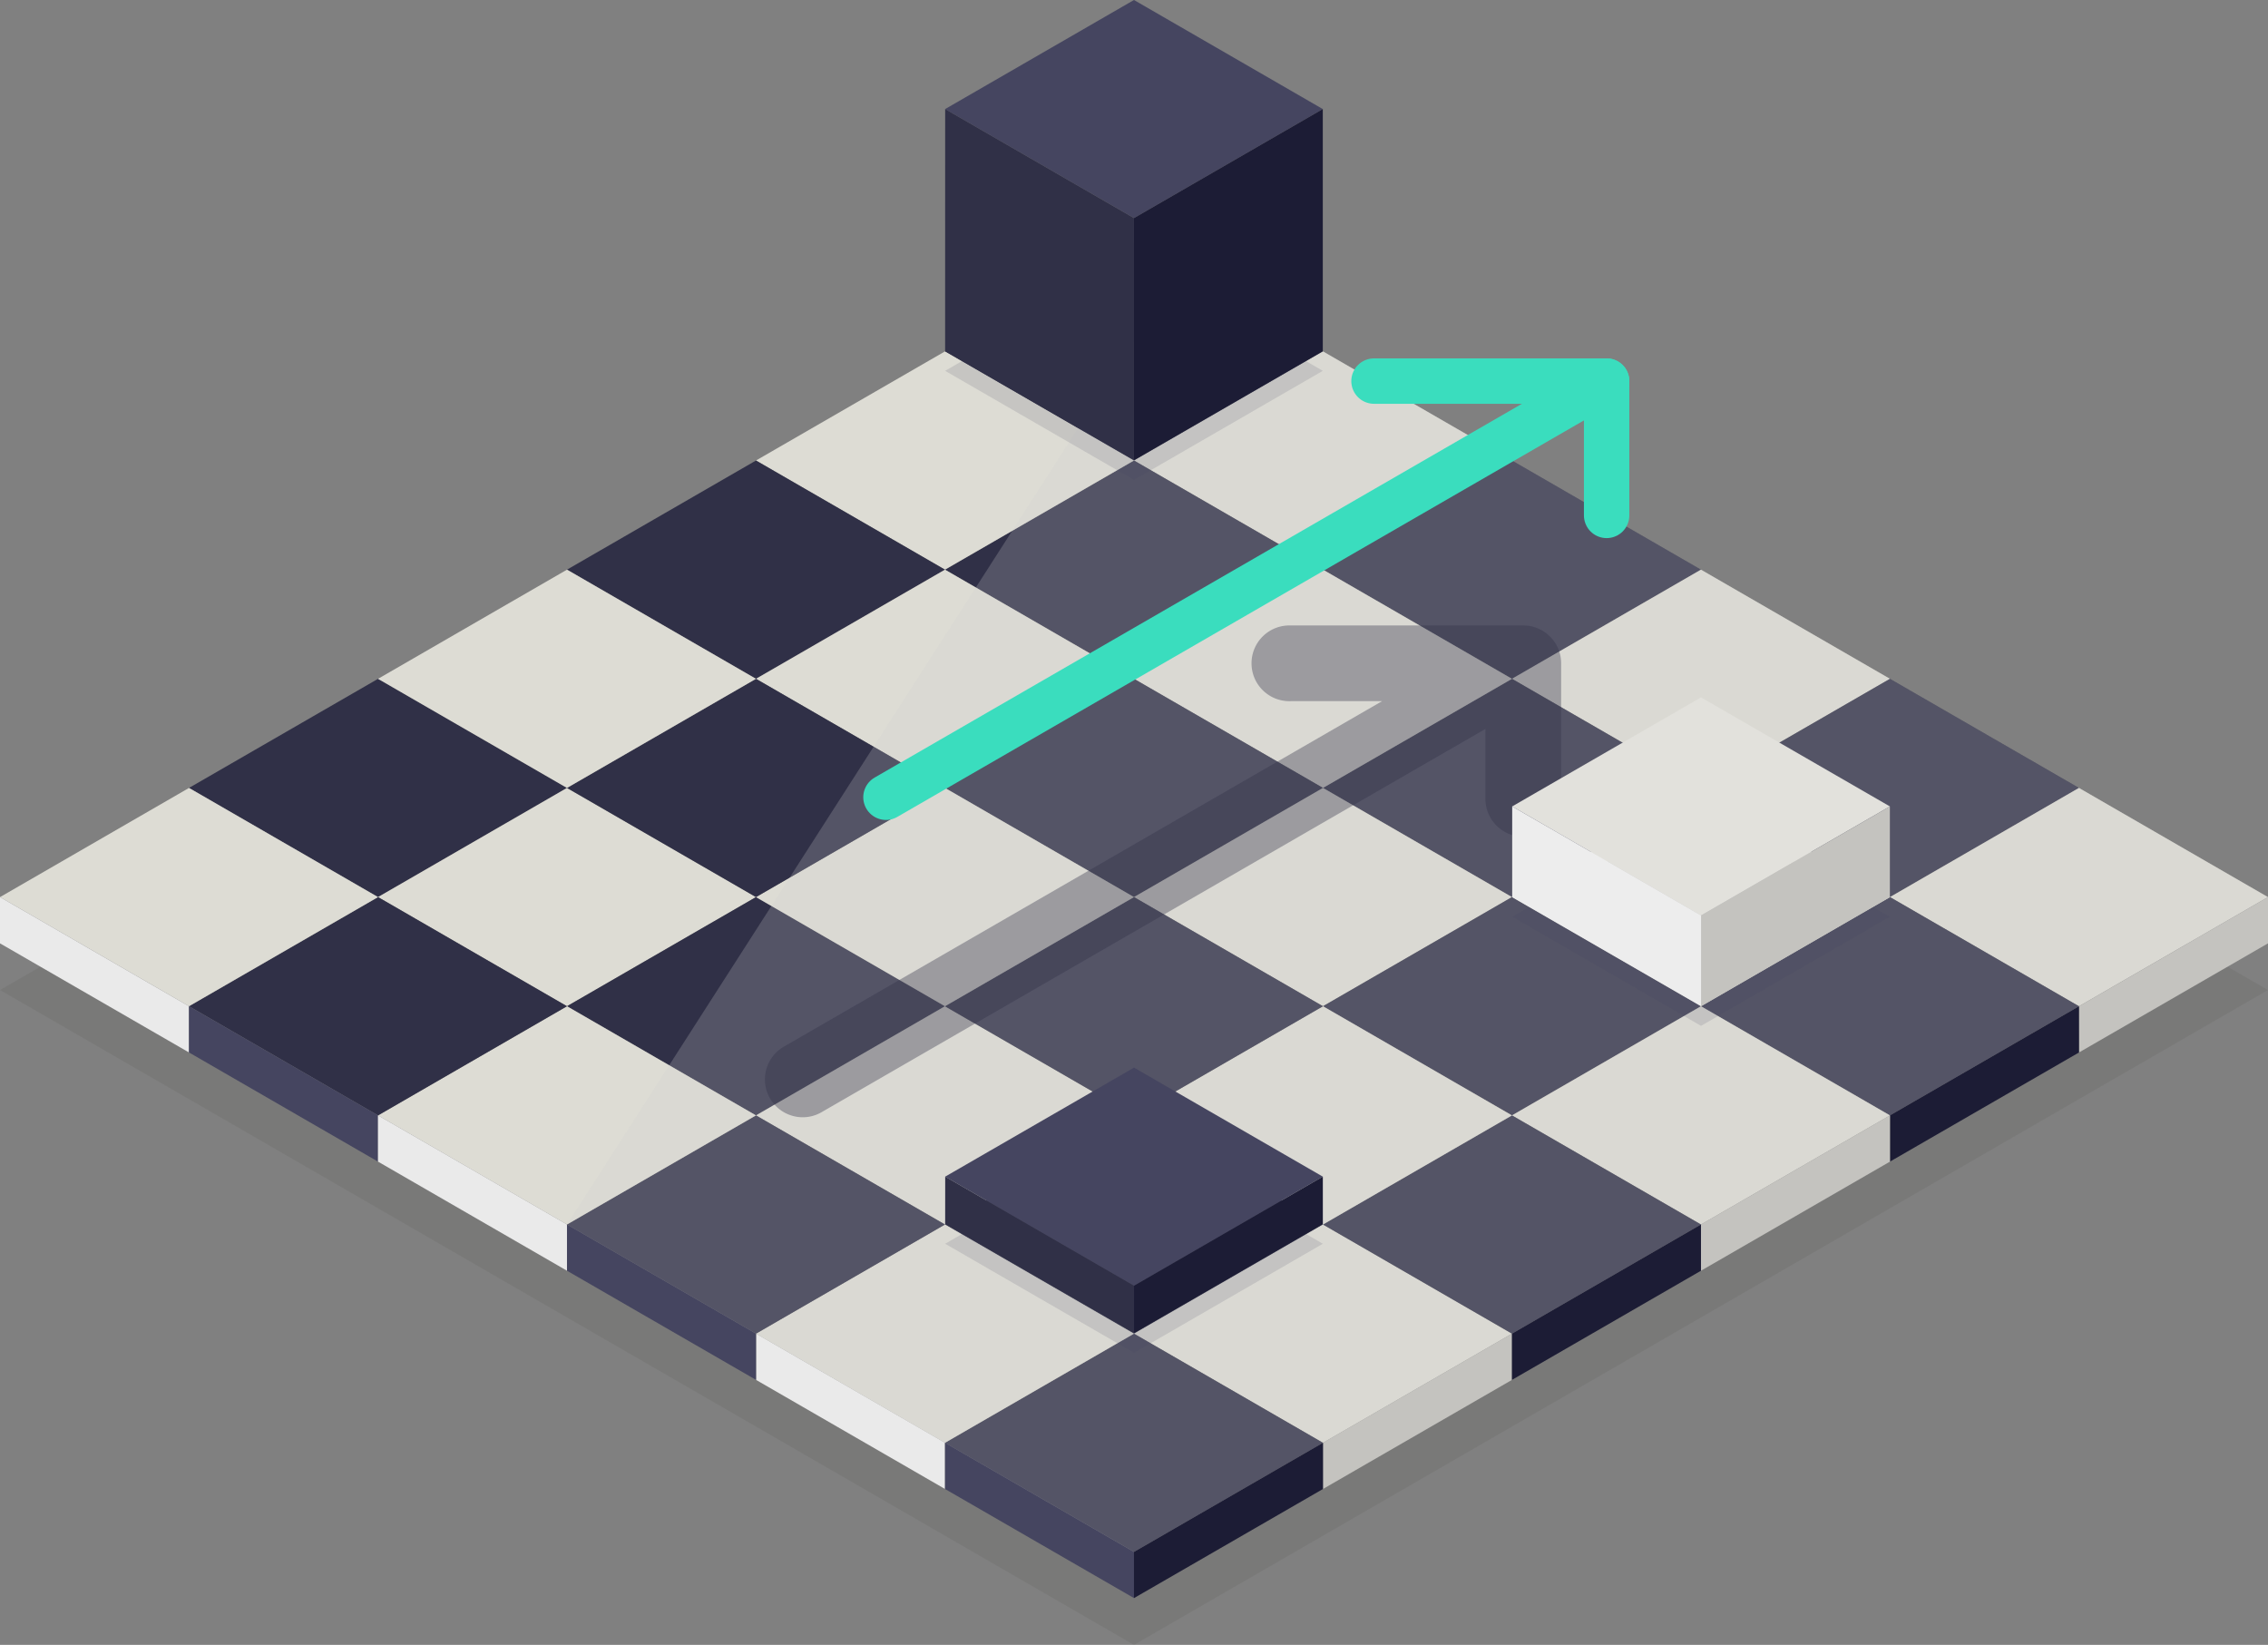 <svg xmlns="http://www.w3.org/2000/svg" viewBox="0 0 499.57 362.26"><rect x="0" y="0" width="499.57" height="362.26" fill="#808080" stroke="none"/><defs><style>.cls-1{fill:#3c3c3b;opacity:0.1;}.cls-2{fill:#303047;}.cls-3{fill:#dddcd4;}.cls-4{fill:#eaeaea;}.cls-10,.cls-5{fill:#454560;}.cls-6{fill:#c4c3bf;}.cls-7{fill:#1c1c35;}.cls-8{fill:#ccc;opacity:0.23;}.cls-9{opacity:0.37;}.cls-10{opacity:0.15;}.cls-11{fill:#e2e1dc;}.cls-12{fill:#ededed;}.cls-13{fill:none;stroke:#3addbe;stroke-linecap:round;stroke-linejoin:round;stroke-width:10px;}</style></defs><g id="board-shadow"><polygon class="cls-1" points="457.93 194 416.3 169.96 374.67 145.93 333.04 121.89 291.41 97.85 249.78 73.81 208.15 97.85 166.52 121.89 124.89 145.93 83.26 169.96 41.63 194 0 218.04 41.63 242.07 83.26 266.11 124.89 290.15 166.52 314.18 208.15 338.22 249.78 362.26 291.41 338.22 333.04 314.18 374.67 290.15 416.3 266.11 457.93 242.07 499.56 218.04 457.93 194"/></g><g id="board"><polygon class="cls-2" points="249.78 101.42 208.15 77.39 249.78 53.35 291.41 77.39 249.78 101.42"/><polygon class="cls-3" points="291.41 125.46 249.78 101.42 291.41 77.39 333.04 101.42 291.41 125.46"/><polygon class="cls-2" points="333.04 149.5 291.41 125.46 333.04 101.42 374.67 125.46 333.04 149.5"/><polygon class="cls-3" points="374.67 173.53 333.04 149.5 374.67 125.46 416.3 149.5 374.67 173.53"/><polygon class="cls-2" points="416.3 197.57 374.67 173.53 416.3 149.5 457.93 173.53 416.3 197.57"/><polygon class="cls-3" points="457.93 221.61 416.3 197.57 457.93 173.53 499.56 197.57 457.93 221.61"/><polygon class="cls-2" points="416.3 197.57 457.93 221.61 416.3 245.65 374.67 221.61 416.3 197.57"/><polygon class="cls-3" points="374.67 173.53 416.3 197.57 374.67 221.61 333.04 197.57 374.67 173.53"/><polygon class="cls-2" points="333.04 149.5 374.67 173.53 333.04 197.57 291.41 173.53 333.04 149.5"/><polygon class="cls-3" points="291.41 125.46 333.04 149.5 291.41 173.53 249.78 149.5 291.41 125.46"/><polygon class="cls-2" points="249.78 101.42 291.41 125.46 249.78 149.5 208.15 125.46 249.78 101.42"/><polygon class="cls-3" points="208.15 77.39 249.78 101.42 208.15 125.46 166.52 101.42 208.15 77.39"/><polygon class="cls-2" points="166.52 149.5 124.89 125.46 166.52 101.42 208.15 125.46 166.52 149.5"/><polygon class="cls-3" points="208.15 173.53 166.52 149.5 208.15 125.46 249.78 149.5 208.15 173.53"/><polygon class="cls-2" points="249.78 197.57 208.15 173.53 249.78 149.5 291.41 173.53 249.78 197.57"/><polygon class="cls-3" points="291.41 221.61 249.78 197.57 291.41 173.53 333.04 197.57 291.41 221.61"/><polygon class="cls-2" points="333.04 245.65 291.41 221.61 333.04 197.57 374.67 221.61 333.04 245.65"/><polygon class="cls-3" points="374.67 269.68 333.04 245.65 374.67 221.61 416.3 245.65 374.67 269.68"/><polygon class="cls-2" points="83.27 197.57 41.63 173.53 83.27 149.5 124.89 173.53 83.27 197.57"/><polygon class="cls-3" points="124.89 221.61 83.27 197.57 124.89 173.53 166.52 197.57 124.89 221.61"/><polygon class="cls-2" points="166.52 245.65 124.89 221.61 166.52 197.57 208.15 221.61 166.52 245.65"/><polygon class="cls-3" points="208.15 269.68 166.52 245.65 208.15 221.61 249.78 245.65 208.15 269.68"/><polygon class="cls-2" points="249.78 293.72 208.15 269.68 249.78 245.65 291.41 269.68 249.78 293.72"/><polygon class="cls-3" points="291.41 317.76 249.78 293.72 291.41 269.68 333.04 293.72 291.41 317.76"/><polygon class="cls-2" points="333.04 245.65 374.67 269.68 333.04 293.72 291.41 269.68 333.04 245.65"/><polygon class="cls-3" points="291.41 221.61 333.04 245.65 291.41 269.68 249.78 245.65 291.41 221.61"/><polygon class="cls-2" points="249.78 197.57 291.41 221.61 249.78 245.65 208.15 221.61 249.78 197.57"/><polygon class="cls-3" points="208.15 173.53 249.78 197.57 208.15 221.61 166.52 197.57 208.15 173.53"/><polygon class="cls-2" points="166.52 149.5 208.15 173.53 166.52 197.57 124.89 173.53 166.52 149.5"/><polygon class="cls-3" points="124.89 125.46 166.52 149.5 124.89 173.53 83.27 149.5 124.89 125.46"/><polygon class="cls-2" points="249.78 293.72 291.41 317.76 249.78 341.79 208.15 317.76 249.78 293.72"/><polygon class="cls-3" points="208.15 269.68 249.78 293.72 208.15 317.76 166.52 293.72 208.15 269.68"/><polygon class="cls-2" points="166.52 245.65 208.15 269.68 166.52 293.72 124.89 269.68 166.52 245.65"/><polygon class="cls-3" points="124.89 221.61 166.52 245.65 124.89 269.68 83.27 245.65 124.89 221.61"/><polygon class="cls-2" points="83.27 197.57 124.89 221.61 83.27 245.65 41.63 221.61 83.27 197.57"/><polygon class="cls-3" points="41.63 173.53 83.27 197.57 41.63 221.61 0.01 197.57 41.63 173.53"/><polygon class="cls-4" points="41.63 221.61 41.63 231.79 0 207.76 0 197.57 41.63 221.61"/><polygon class="cls-5" points="41.63 231.79 41.63 221.61 83.26 245.64 83.26 255.83 41.63 231.79"/><polygon class="cls-4" points="124.89 269.67 124.89 279.86 83.26 255.83 83.26 245.64 124.89 269.67"/><polygon class="cls-4" points="208.16 317.74 208.16 327.93 166.53 303.9 166.53 293.71 208.16 317.74"/><polygon class="cls-5" points="124.89 279.86 124.89 269.67 166.53 293.71 166.53 303.9 124.89 279.86"/><polygon class="cls-5" points="208.16 327.93 208.16 317.74 249.79 341.77 249.79 351.96 208.16 327.93"/><polygon class="cls-6" points="457.94 231.79 457.93 221.61 499.57 197.57 499.57 207.76 457.94 231.79"/><polygon class="cls-7" points="457.93 221.61 457.94 231.79 416.3 255.83 416.3 245.64 457.93 221.61"/><polygon class="cls-6" points="374.67 279.86 374.67 269.67 416.3 245.64 416.3 255.83 374.67 279.86"/><polygon class="cls-6" points="291.41 327.93 291.41 317.74 333.04 293.71 333.04 303.9 291.41 327.93"/><polygon class="cls-7" points="374.67 269.67 374.67 279.86 333.04 303.9 333.04 293.71 374.67 269.67"/><polygon class="cls-7" points="291.41 317.74 291.41 327.93 249.78 351.96 249.78 341.77 291.41 317.74"/></g><g id="board-refection"><polygon class="cls-8" points="124.89 269.68 166.52 293.72 208.15 317.76 249.78 341.8 291.41 317.76 333.04 293.72 374.67 269.68 416.3 245.65 457.93 221.61 499.56 197.57 457.93 173.54 416.3 149.5 374.67 125.46 333.04 101.42 291.41 77.39 259.97 59.24 124.89 269.68"/></g><g id="shadow"><g class="cls-9"><path class="cls-2" d="M442.15,177.54v29.58a8.34,8.34,0,1,1-16.67,0V192L279.25,276.41a8.24,8.24,0,0,1-4.17,1.12A8.33,8.33,0,0,1,270.91,262l131.8-76.11H382.58a8.34,8.34,0,1,1,0-16.67h51.25a5.69,5.69,0,0,1,.83.05c.26,0,.51.06.75.1a1.83,1.83,0,0,1,.25.06,6.06,6.06,0,0,1,.61.16,5.54,5.54,0,0,1,.68.25,1.48,1.48,0,0,1,.32.14,6.49,6.49,0,0,1,1.3.74,2.67,2.67,0,0,1,.43.32,5.77,5.77,0,0,1,.65.57,5,5,0,0,1,.38.41,6.21,6.21,0,0,1,.52.63,5.89,5.89,0,0,1,.42.64l.09.13.22.44a3.88,3.88,0,0,1,.22.46c.08.19.15.39.23.59,0,0,0,0,0,0s.08.25.1.38a5.8,5.8,0,0,1,.16.63c.05.24.08.49.11.75A7.81,7.81,0,0,1,442.15,177.54Z" transform="translate(-98.28 -31.47)"/></g></g><g id="quader-shadow"><polygon class="cls-10" points="374.68 177.9 416.28 201.91 374.68 225.93 333.09 201.91 374.68 177.9"/><polygon class="cls-10" points="249.79 249.91 291.38 273.92 249.79 297.94 208.19 273.92 249.79 249.91"/><polygon class="cls-10" points="249.78 57.66 291.37 81.67 249.78 105.69 208.18 81.67 249.78 57.66"/></g><g id="quader"><polygon class="cls-11" points="374.68 153.59 416.28 177.6 374.68 201.62 333.09 177.6 374.68 153.59"/><polygon class="cls-6" points="374.68 201.62 416.28 177.6 416.28 197.59 374.69 221.61 374.68 201.62"/><polygon class="cls-12" points="333.09 177.6 374.69 201.62 374.69 221.61 333.09 197.59 333.09 177.6"/><polygon class="cls-5" points="249.78 0 291.37 24.02 249.78 48.03 208.18 24.02 249.78 0"/><polygon class="cls-7" points="249.78 48.03 291.37 24.02 291.37 77.36 249.78 101.37 249.78 48.03"/><polygon class="cls-2" points="208.19 24.02 249.78 48.03 249.78 101.37 208.18 77.36 208.19 24.02"/><polygon class="cls-5" points="249.79 235.13 291.38 259.14 249.79 283.16 208.19 259.14 249.79 235.13"/><polygon class="cls-7" points="249.79 283.16 291.38 259.14 291.38 269.61 249.79 293.62 249.79 283.16"/><polygon class="cls-2" points="208.2 259.14 249.79 283.16 249.79 293.62 208.19 269.61 208.2 259.14"/></g><g id="arrow"><line class="cls-13" x1="353.89" y1="83.93" x2="195.15" y2="175.58"/><polyline class="cls-13" points="302.65 83.93 353.89 83.93 353.89 113.51"/></g></svg>